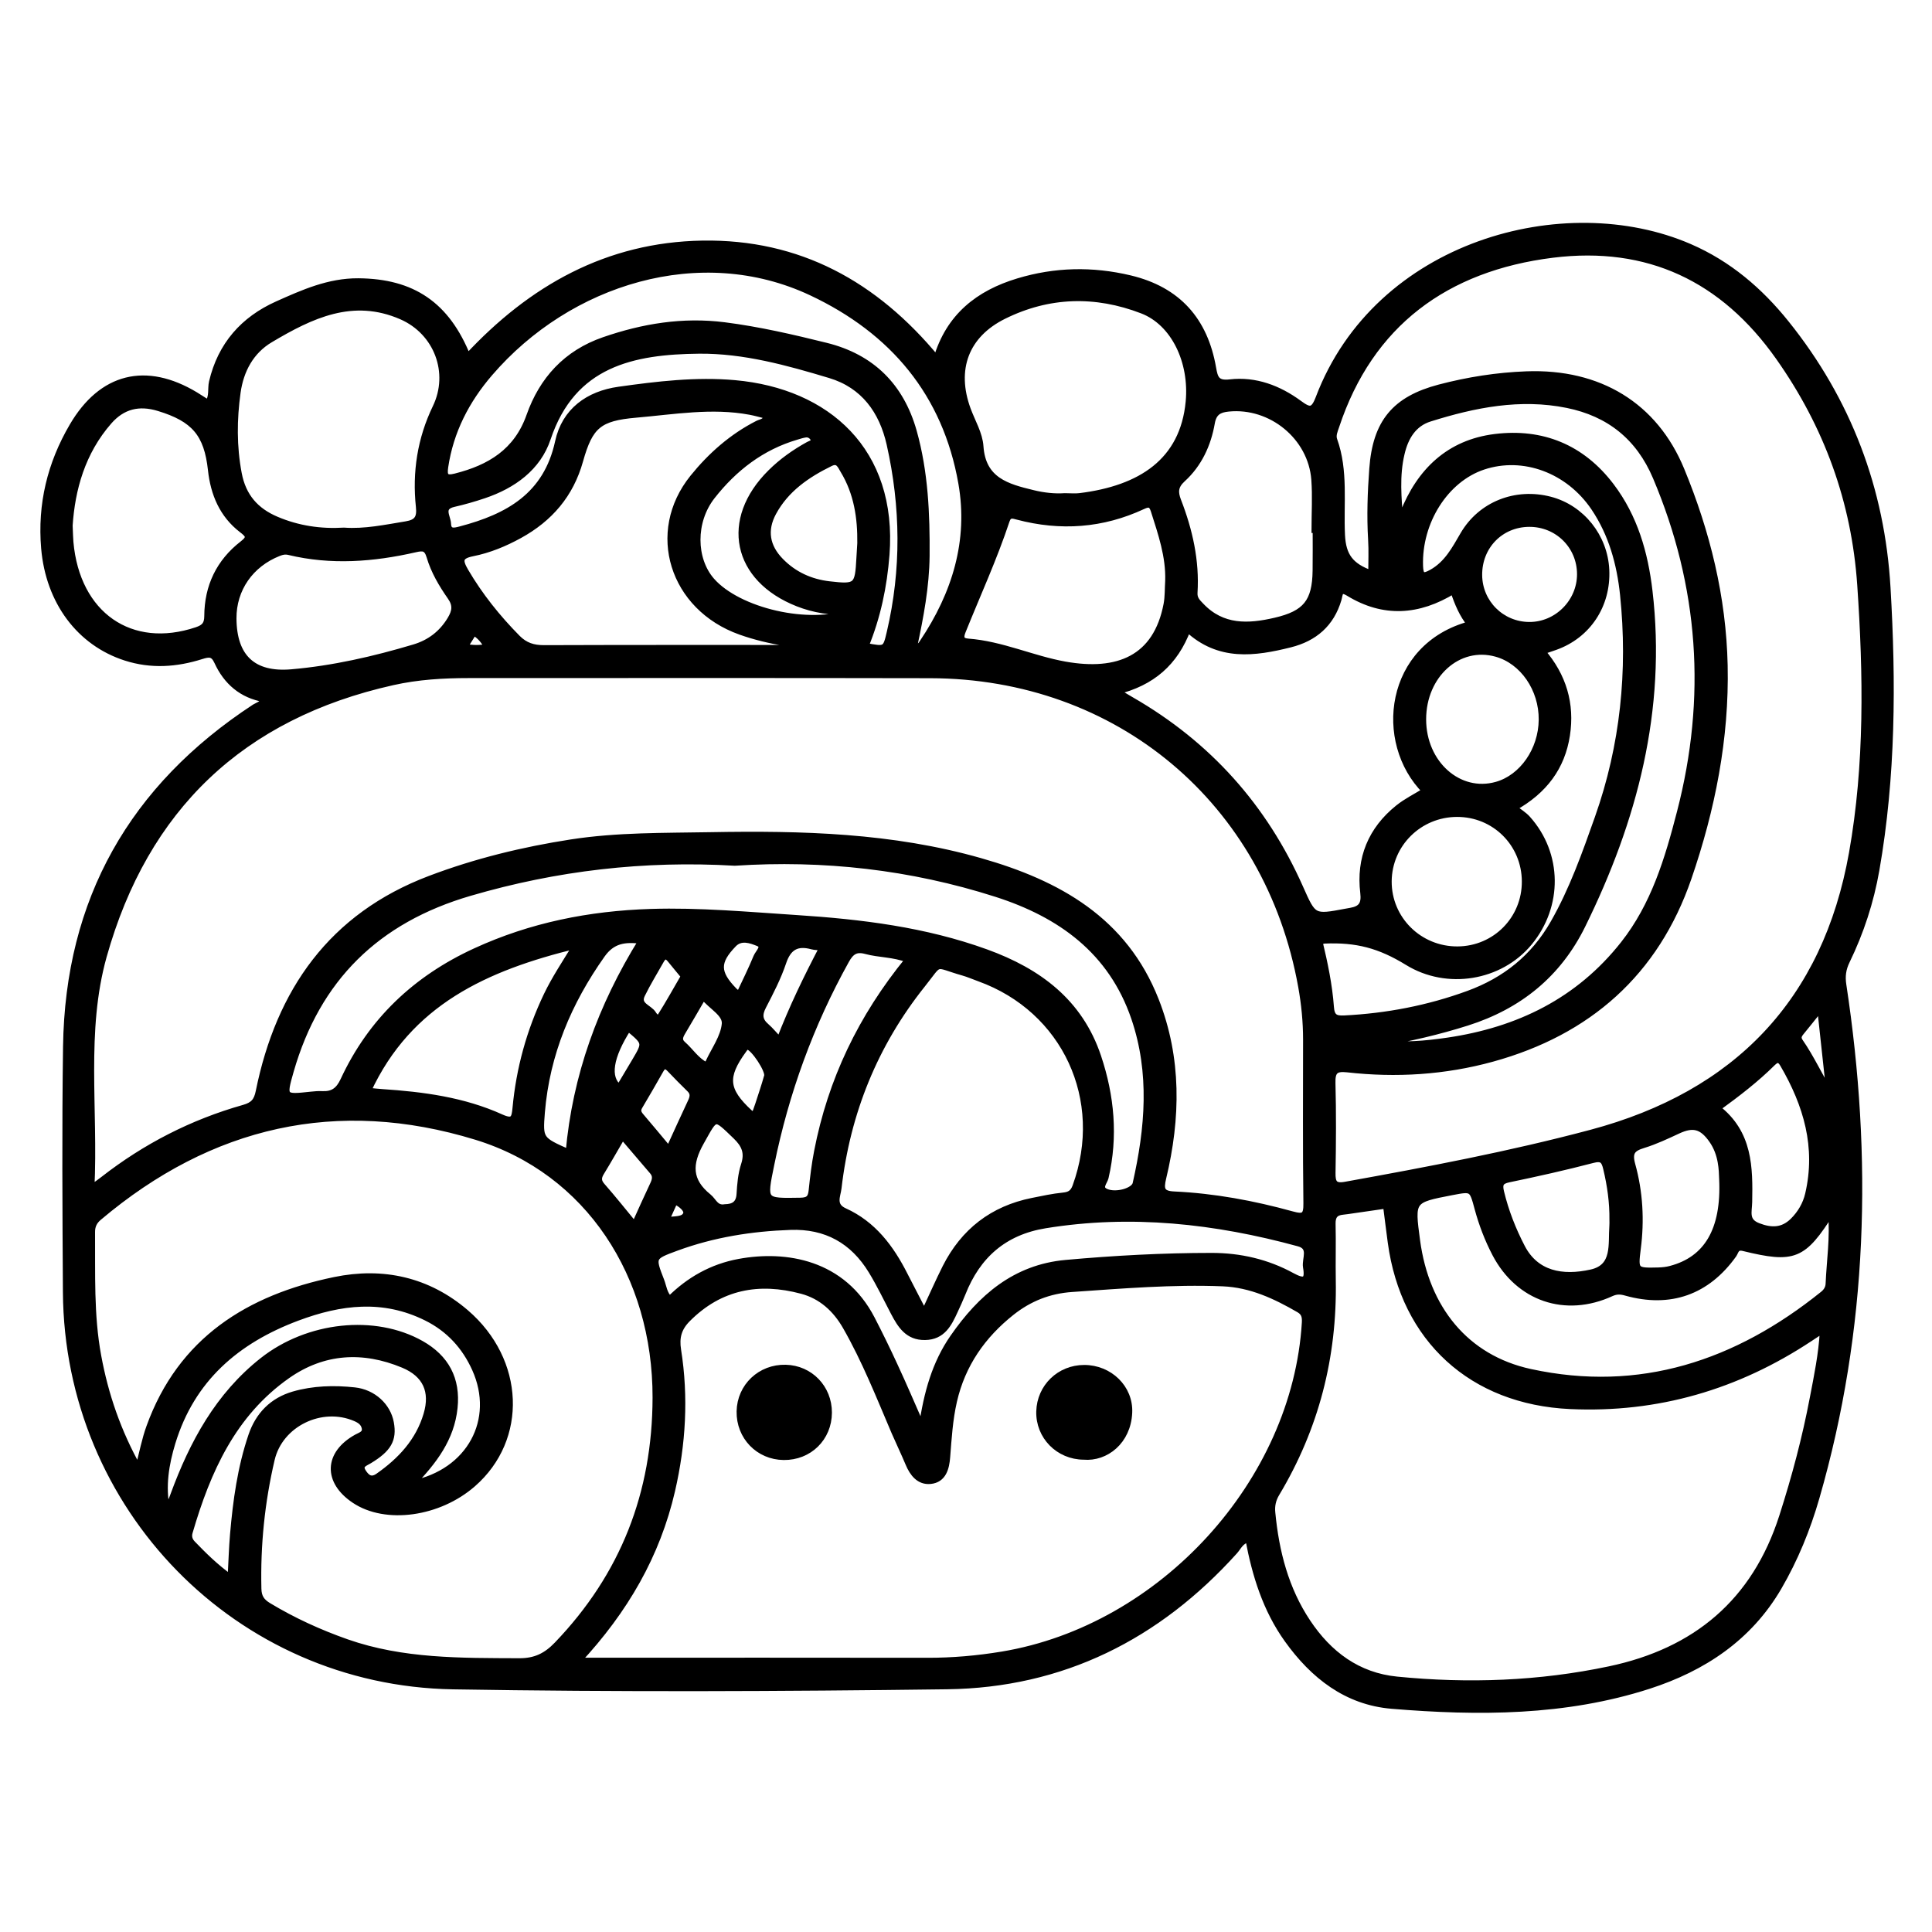 <?xml version="1.0" encoding="utf-8"?>
<!-- Generator: Adobe Illustrator 23.0.0, SVG Export Plug-In . SVG Version: 6.00 Build 0)  -->
<svg version="1.0" xmlns="http://www.w3.org/2000/svg" xmlns:xlink="http://www.w3.org/1999/xlink" x="0px" y="0px"
	 viewBox="0 0 3000 3000" style="enable-background:new 0 0 3000 3000;" xml:space="preserve">
<style type="text/css">
	.st0{stroke:#000000;stroke-width:10;stroke-miterlimit:10;}
</style>
<g id="Layer_1">
</g>
<g id="Layer_2">
	<g>
		<path class="st0" d="M410.4,1085.2c-34.8-6-58.6-26.7-72.9-57.9c-6.1-13.3-13-12.4-24.8-8.7c-38.8,12.3-77.9,15.1-117.6,2.3
			c-71.4-23-119.1-86.8-126.2-169.6c-5.8-68,9.5-131.1,43.8-189.6c45.4-77.5,113.8-94.4,190.7-48.1c6.2,3.8,12.3,7.7,19.8,12.5
			c7.2-10.5,3.9-22.4,6.3-32.8c13.5-57.5,48.6-97.1,101.3-120.7c39.8-17.8,79.9-35.8,125.5-35.5c84,0.6,137.2,36.1,169.7,117.2
			C825,447.7,943.4,381,1090.7,378.6c149.5-2.4,267.8,62.5,363.7,178.7c19.2-65.8,65.2-101.7,126.7-120.2
			c57.3-17.3,115.1-18.5,173.5-4.6c74.3,17.7,116,65.1,128.8,139c2.8,16,5.5,25,26.4,22.6c39.5-4.6,75.7,9.2,107.3,32.4
			c16.2,11.9,22.6,13,30.7-8.2c91.1-240.3,382.3-318.6,575.7-234.7c60.5,26.2,109,67.7,149.8,118.5
			c96.3,119.9,148.4,257.6,157.3,410.5c8.6,146.5,8.1,293.1-17.3,438.3c-8.6,49.1-24,96.3-45.8,141.2c-6,12.3-7.6,23.6-5.5,37.3
			c40.7,268.1,33.9,533.9-41.7,795.9c-14,48.6-33.1,95.4-58.6,139.2c-45.9,78.7-117.1,125.7-201.5,153c-130.2,42-264.7,42-399,30.9
			c-70.1-5.8-121.9-46.6-162-102.6c-33.3-46.5-49.9-99.8-60.4-155.9c-12,2-15.8,12.1-21.9,18.9c-119.4,132.5-267.6,207-446.3,209.3
			c-255.7,3.3-511.6,4.4-767.2,0.1c-334.4-5.7-598.5-277.5-600.7-611.8c-0.8-127.1-1.6-254.1,0.2-381.2
			c3.2-227.6,102.8-402.5,292.7-526.9C400.8,1095,408.1,1093.9,410.4,1085.2z M141.6,1845.3c9.9-7.1,14.5-10.3,18.8-13.7
			c65.6-51.2,138.4-88.5,218.3-111.1c14.8-4.2,20.4-10.6,23.4-25.7c31.6-155.6,113-272.2,265.7-330c70.9-26.9,144.5-44.8,219.4-56.4
			c71.8-11.1,144.1-9.9,216.5-11.2c141.3-2.5,281.2,1,418.6,40.2c121.1,34.5,223.3,91.7,272.1,215.7c35.5,90.2,33.8,183.1,11.5,276
			c-4.3,18-2.3,25.1,17.3,26c62,2.9,122.9,14.2,182.6,30.7c18.4,5.1,23.4,2.9,23.1-17.3c-1.1-84.7-0.5-169.4-0.5-254.1
			c0-27.8-2.7-55.4-7.6-82.6c-51.7-287.8-284.3-483.1-576.4-483.7c-238.6-0.5-477.3-0.2-715.9-0.2c-40,0-79.6,2.3-118.8,11.1
			c-234.6,52.4-384.4,195.3-449,425.8C128.2,1601.2,147.6,1721.2,141.6,1845.3z M2129.6,890.9c0-17.8,0.9-35.5-0.2-53
			c-2.2-36.7-0.9-73.3,1.8-109.8c5.2-72.1,34.9-107.9,104-126.1c44.2-11.6,89.2-18.7,134.9-20.4c112.9-4.3,199.2,48.1,240.5,148.3
			c40,97,64.8,197.7,67.1,303.2c2.5,113.6-19.5,223.6-56.1,330.1c-50.7,147.2-155.3,239.4-304.5,280.5
			c-73.7,20.3-149.2,25-225.2,16.4c-18.8-2.1-23.7,3.5-23.2,21.8c1.2,46.4,0.9,92.8,0.1,139.2c-0.3,15.6,3,22.1,20.4,18.9
			c128-23.1,255.8-47.3,381.6-80.8c225.6-60.1,364.4-204.2,405.3-434.6c24.4-137.4,22.3-277.2,12.8-416.4
			c-8.9-129.8-51.5-247-126.6-353.5c-86.4-122.6-203.3-177.8-351.2-159.5c-165.9,20.6-283.7,107.1-336.5,266.6
			c-2.3,6.9-5.7,14.1-3.1,21.4c17.3,48.2,9.6,98.4,12,147.7C2085.1,863,2096.7,879.3,2129.6,890.9z M897.3,2579.1
			c14.2,0,23,0,31.7,0c170.2,0,340.5-0.2,510.7,0.1c39.2,0.1,78-3.3,116.6-9.7c248.4-41.3,455.3-268.2,470.2-515.7
			c0.5-9.1-0.8-15.5-9.1-20.4c-36.9-21.4-74.9-39.2-118.6-41c-78.3-3.1-156.1,3.4-234.1,8.8c-35.8,2.4-66.6,14.8-93.9,36.4
			c-45.2,35.9-76.7,80.8-89.8,138c-6.6,28.8-8.3,57.9-10.6,87.1c-1.3,16.6-5.7,34.7-25.7,36.6c-17.2,1.7-27.4-11.4-33.8-26.8
			c-6.9-16.5-14.7-32.6-21.8-49c-23.6-55.3-45.7-111.3-75.7-163.7c-15.7-27.4-37.9-47.6-68.3-55.7c-66.8-17.9-127-6.9-177.6,43.9
			c-14.1,14.2-18,28.7-14.9,48.3c11.6,73.2,7.3,146-9.3,218.1C1020.2,2414.4,970.8,2500.1,897.3,2579.1z M214.9,2280.4
			c6.4-24.3,10.2-44.9,17.3-64.4c48.8-135,154.2-200.6,287.6-228.1c74.6-15.4,144.5-0.1,203.5,50.5c86.5,74.3,91.1,195.7,10.9,265.7
			c-53.1,46.4-135.1,57.7-183.6,25.3c-43.9-29.3-42.4-71.9,3.3-97.3c6.1-3.4,14.8-5.3,12.7-15.2c-1.7-7.8-7.5-11.8-14.7-14.9
			c-52.9-22.8-117.4,8.7-130.3,63.9c-15.5,66.1-22.3,133-20.7,201c0.3,13.5,5.3,20.3,16,26.8c38.5,23.2,79,41.7,121.4,56.6
			c87.1,30.5,177.4,29.2,267.9,29.6c25.3,0.1,42.2-8.4,59-25.9c103.1-107.4,152.8-235,153.1-383.9
			c0.3-189.4-104.1-351.5-278.8-405.1c-216-66.2-413-21-586.1,125.2c-7.3,6.1-10.9,13.1-10.8,23.1c0.5,64.3-2.2,128.7,9.6,192.4
			C163.3,2165.8,182.7,2223,214.9,2280.4z M2830.7,2068.5c-3-0.6-4.1-1.1-4.6-0.8c-5.5,3.5-10.8,7.1-16.2,10.7
			c-112.7,74.5-236.4,110.8-371.6,104.6c-152.7-7-258-103.6-278.4-253.9c-2.6-19.1-4.9-38.3-7.4-57.5c-20,2.9-40.1,5.8-60.1,8.7
			c-2.4,0.3-4.8,0.7-7.3,0.9c-11.8,1.1-16.5,6.9-16.2,19.2c0.7,29.3-0.2,58.6,0.3,87.9c2.1,118.4-26.2,228.8-87.2,330.6
			c-5.8,9.7-7.8,19.2-6.7,30.1c5.8,60.7,20.7,118.7,54.9,170c33.1,49.7,78,83.4,138.8,89.4c110.8,11,221.3,7,330.2-16
			c133.8-28.2,226-104.6,268.6-237.9c19.4-60.5,35.7-121.6,47.5-184C2821.8,2136.7,2828.8,2102.8,2830.7,2068.5z M1141,1339.3
			c-140.9-8.2-277.1,7.6-411.5,46.9c-144.6,42.2-237.1,133-278.4,276.9c-11.9,41.5-11.1,41.7,32.1,37c5.7-0.6,11.4-1.1,17.1-0.8
			c16.5,0.8,25.8-5.8,33.2-21.7c42.9-92.4,112.3-157.9,204.8-200.4c86.5-39.8,177.4-57.8,272-60.8c75.9-2.4,151.3,4.6,226.8,9.5
			c100,6.5,199,18.6,294.1,53.1c81.3,29.5,145.2,76.8,173.7,161.9c20.5,61.3,26.3,123.8,11.5,187.6c-1.6,6.8-12,16.7,1.1,22.4
			c15.6,6.7,43.6-1.2,46.2-12.8c19.5-86,26.9-172.2-2.2-257.5c-35.5-103.9-114.5-160.9-214.7-192.9
			C1414.2,1345.3,1278.2,1330.3,1141,1339.3z M1435.1,2039c12.7-27.1,22.4-49.3,33.3-71c28.3-55.8,73-90.5,134.6-102.9
			c15.9-3.2,31.9-6.7,48.1-8.3c10.3-1,15.6-4.6,19.2-14.5c49-134.6-16-275.1-149.7-323.3c-8.4-3-16.6-6.7-25.2-9.1
			c-46.7-13.3-33-19.1-63.4,19c-73.9,92.6-116.7,198.6-130.3,316.1c-1.4,11.9-9.8,27,9.5,35.8c44.5,20.1,72,56.9,93.4,99.2
			C1413.7,1997.9,1423.1,2015.7,1435.1,2039z M2256.9,917c-54.5,33.5-108.6,36.8-162.6,3.8c-14.9-9.1-13.9,2.1-16.2,9.8
			c-11.2,38-37.2,60.3-74.7,69.7c-55.5,13.9-110.5,21.5-159.2-23.8c-19.8,52.8-55.6,83.4-110.5,97c11.1,6.6,17.1,10.4,23.3,13.9
			c118.9,68.5,205.9,165.6,261.6,291c20.9,47,20.6,47.1,71.6,37.5c2.4-0.5,4.8-0.9,7.2-1.3c16.1-2.8,22-10.1,19.8-28.3
			c-6.4-53.2,12-97.9,53.9-131.6c12.8-10.3,27.9-17.7,42.2-26.5c-75.5-75.7-58.3-224.7,69.9-258.7
			C2270.9,954.3,2263.7,937.2,2256.9,917z M1291,1006.4c-48.2-3.9-95.5-9.5-141.1-25.7c-105.5-37.5-142.1-154.2-73.8-238.9
			c27.7-34.3,60.7-63.5,100.6-83.8c5.1-2.6,13.4-2.6,13.6-12.7c-8.5-2.1-17-4.6-25.6-6.2c-59.4-11.1-118.4-0.6-177.4,4.5
			c-57,5-71.5,16.9-86.8,71.6c-14.7,52.7-46.9,90-94,115.9c-22.9,12.6-47.1,22.6-72.7,27.7c-21,4.2-20.9,11.8-11.2,28.4
			c22.4,38.2,49.7,72.2,80.7,103.6c11.9,12,24.7,16,41.2,16c136.7-0.5,273.5-0.3,410.3-0.3C1267,1006.4,1279,1006.4,1291,1006.4z
			 M2173.9,808.3c1.6-3.6,3.4-7.2,4.9-10.9c25.9-65.7,71.6-109.7,142.7-118.5c73-9,134.6,16,180,75.8
			c36.6,48.2,52.6,104.3,59.5,163.2c21.6,184.2-23.5,355.3-104.1,519c-37.5,76.1-98.3,125.2-179,150.8c-44.1,14-89,24.4-134.6,32.2
			c35.3,4.4,70,1.4,104.7-3.7c109.7-16.1,203.4-61.7,273.2-150.2c47.5-60.2,68.8-131.5,87.7-204.6c46.2-178.2,34.2-351.3-37.5-520.7
			c-26.3-62.1-72.6-99-137.7-112.2c-73.2-14.8-144.1-0.7-213.7,21.2c-25.3,7.9-38,29-43.9,54.4
			C2167.8,738.7,2171.2,773.6,2173.9,808.3z M534.1,824.3c32.6,2.3,64.4-4.6,96.5-9.8c17.2-2.8,22.1-10.2,20.2-27.6
			c-5.7-53.6,2.3-105.3,25.9-154.2c26-53.9,2.2-117.3-53.1-141.5c-75.9-33.1-140.8-1.7-203.9,35.8c-30.4,18-46.3,47.9-51.1,82.3
			c-5.8,41.9-6.2,83.9,1.8,126.1c6.7,35.6,26.6,58.1,58.8,71.7C462.6,821.3,497.7,826.5,534.1,824.3z M1653.4,770.8
			c8.7,0,16.1,0.8,23.3-0.1c94.8-11.7,160.6-54.2,169.4-146.7c5.9-62.3-22.7-123-72.5-142.1c-72.5-27.9-145.2-26-215.1,8.6
			c-59.4,29.4-78.9,83.2-56.1,145.4c7,19,18.4,37.8,19.7,57.2c3.6,53.1,41.8,63.2,81.9,72.9C1620.7,770.1,1637.7,771.9,1653.4,770.8
			z M2843.6,1882c-43.9,69.2-57.7,74.8-136.5,55.6c-11.7-2.8-11.9,5.6-15.4,10.6c-41.1,57.5-98.3,78-166.8,58.8
			c-8.1-2.3-14.6-2.8-23,1c-71.2,32.7-143.7,7.8-179.9-61.2c-11.7-22.4-20.7-45.9-27.3-70.3c-8.5-31.7-8.5-31.7-40.4-25.6
			c-62.7,12.1-62.7,12.1-54.2,75.5c14.1,105.4,75.4,182.4,176,204.3c170.7,37.1,321-13.2,454.7-120.8c5.2-4.2,8.7-9.3,9-16.5
			C2841.3,1957.8,2847,1922.4,2843.6,1882z M1419.2,1004.1c8.7,2.1,11-2.6,13.7-6.6c50.4-75.1,75.9-157.6,60.2-247.3
			c-24.4-139.2-106.5-236.6-232.9-296.1c-172.5-81.2-377.2-17.4-499.9,125.3C724,621.6,699.3,669.3,691,725
			c-2.2,14.7,1.1,19.1,16.3,15.2c53.3-13.4,95.4-38.7,115-94.2c19.9-56.5,57.4-97.5,115.5-117.6c60.7-21,122.5-31.2,187.1-23
			c53.4,6.8,105.5,18.9,157.6,31.8c71.1,17.6,116.2,62.7,136,132.6c17.8,63.2,20.5,128.2,20,193.4
			C1438,910.9,1429.1,957.7,1419.2,1004.1z M2048.6,1462c8.2,34.1,15.2,67.6,17.7,101.6c1.1,15.3,6.6,18.9,20.9,18.2
			c66.3-3.3,130.5-15.6,192.9-38.4c57.2-20.9,101.6-56.4,132.1-109.7c29.7-51.9,49.4-107.9,69.2-163.8
			c39.7-112.3,51.4-228.2,39.2-346.4c-5-48-17.7-94.4-45.2-135.2c-39.8-58.9-110-84.7-172.4-63.9c-58.8,19.6-100.5,85.9-98.3,154.3
			c0.5,16.1,4.9,18.1,18.5,10.5c24.2-13.5,36-36.4,49.2-59c27.3-46.7,81.4-67.9,134.6-54c48.9,12.8,84.5,57.3,86.9,108.8
			c2.5,54.6-28.4,101.4-79,119.4c-6,2.2-12.1,4.1-20.5,7c33.2,38.4,45.8,82,38.4,130.2c-7.6,49.2-34.6,86.2-82.3,112.7
			c8.8,7,16.1,11.3,21.4,17.3c49,54.7,49.7,135.1,2.3,192.2c-45.3,54.5-127.3,67.8-188.2,30.4c-43.6-26.8-79.4-36.2-129.8-34
			C2054.6,1460.4,2053.1,1461,2048.6,1462z M107.8,816.1c0.6,12.7,0.6,19.2,1.2,25.7c10,113.2,94.1,171.4,196.7,136.9
			c12.4-4.2,16.4-9.6,16.5-22.1c0.2-45.9,18.4-83.8,54.6-111.9c12.8-9.9,9.6-14.1-1.1-22.3c-30.2-23.2-43.8-55.9-47.8-92.7
			c-6.1-56.2-26.2-79.6-81.5-96.4c-30.7-9.3-56.1-3.1-77.1,20.7C127.1,702.1,111.5,759.9,107.8,816.1z M1431.6,2216.7
			c7.8-53.9,20.6-99.6,48.6-139.9c42.9-61.8,96.1-108.3,174.8-115.4c75.4-6.8,150.9-10.9,226.6-10.9c43.8,0,85.9,9.7,124.3,30.7
			c19.4,10.6,26.2,8,22.4-13.7c-2.2-12.8,9.9-31.2-11.8-37.1c-129.3-35.3-260-49.8-393.5-28.1c-64,10.4-105.4,47-128.7,106.2
			c-3.6,9-7.7,17.8-11.8,26.7c-9.3,20.4-19.1,40.2-46.1,40.6c-26.6,0.5-38-18.1-48.5-38.1c-11.3-21.6-21.8-43.6-34.5-64.4
			c-28.6-47-70.7-70.5-126.1-68.5c-60.5,2.1-119.7,11.5-176.7,32.4c-38.4,14.1-38.6,14.3-24.1,51.5c3.7,9.5,4.3,20.5,13.4,29.1
			c30.2-30.2,65.9-50.3,107.7-58c72.6-13.4,160.8,1,206,88.3c12.3,23.8,24.1,47.9,35.3,72.3
			C1402.9,2150.4,1415.8,2180.8,1431.6,2216.7z M1814.3,901.9c1.2-38.2-11.1-73.5-22.4-109.1c-3.4-10.6-7.9-11.4-17.3-7
			c-62.8,29.3-127.8,33.9-194.6,16.2c-7.4-2-13.7-4.1-17.2,6.3c-19.4,58.5-45.1,114.5-68.1,171.6c-3.7,9.1-3.6,15.8,8.5,16.7
			c52.2,3.9,100,26.7,150.7,35.7c81.6,14.5,141.8-9.2,157.9-94C1814,926.4,1813.5,914.1,1814.3,901.9z M2043.3,822.6
			c-0.6,0-1.2,0-1.8,0c0-26,1.6-52.1-0.3-78c-5-66.4-67.3-117.2-133.7-110.5c-14.2,1.4-23.2,5.9-26.1,22.6
			c-5.8,33.4-19.9,64-45.3,87.1c-11.9,10.9-12.1,20.5-7,33.8c17.8,45.9,28.5,93.2,25.4,142.8c-0.6,9.8,4.7,14.5,10.4,20.5
			c33.1,34.8,73.4,33,115.4,23.2c47.3-11,62.3-29.3,62.9-78.1C2043.5,864.9,2043.3,843.8,2043.3,822.6z M362.2,960.2
			c0.3,60.1,30.4,89.2,90.3,84.1c64.9-5.6,128.2-20.1,190.5-38.7c24.2-7.2,43.2-21.5,56.5-43.6c7.4-12.3,9.3-22.3,0.2-35.2
			c-13.5-19.3-25.7-39.9-32.4-62.6c-4.2-14.1-10.3-14.4-22.8-11.5c-64.9,14.8-130.2,19.9-195.8,4.1c-6-1.4-10.5-0.4-16.1,1.8
			C389,875.8,362,914.4,362.2,960.2z M1343.8,1003.3c31.3,6,31.8,6,38.1-21.1c22.9-97.6,21.7-195.4-0.2-292.8
			c-11.6-51.4-40.2-91.4-92.8-107.2c-66.2-19.9-133.6-38.6-203.1-38c-102.8,1-196.6,20-235.6,136.6c-15.1,45.2-53.4,72.8-98.8,88.1
			c-15.4,5.2-31.1,9.7-46.9,13.3c-22.1,5.1-9.5,20.3-9.1,31.2c0.5,13.7,10.3,11.4,19.6,8.9c73.9-19.4,133.8-52.4,151.9-136.2
			c10.3-47.8,46.7-74,94.1-80.6c59.6-8.4,120-15.6,180.1-10.2c143.3,12.9,247.4,104.9,235.1,266.1
			C1372.4,910.4,1362.5,957.7,1343.8,1003.3z M571.1,1694c8.9,0.9,15.3,1.7,21.8,2.1c63.6,4.2,126.6,12.5,185.1,39
			c19.4,8.8,21.3,1.4,22.8-14.3c5.7-61.3,21.8-119.7,48.4-175.3c12.2-25.4,27.8-48.9,45.4-77.5
			C754.1,1502.2,634.8,1556.3,571.1,1694z M2262.3,1263.5c-58.6,0.2-105.8,46.8-106.3,104.9c-0.4,58.9,47.7,106.6,107.4,106.2
			c58.6-0.4,105.1-47.5,104.7-106.1C2367.8,1309.8,2321,1263.3,2262.3,1263.5z M639.6,2304.2c90.3-17.9,133.8-99.6,98.3-178.6
			c-15.8-35.1-40.6-62.3-75.7-79.7c-67.1-33.3-133.4-25.1-200.7,0.1c-94.5,35.4-163.8,95.2-194,193.9c-10.2,33.4-15.9,68-8.7,103.3
			c5.2-7,8.1-14.3,10.8-21.8c29.6-80.5,69.4-154.3,138.4-208.7c70.4-55.5,173.8-66.6,245.8-26c38.6,21.8,56.4,54.8,51.7,99.4
			C700.6,2233.3,674,2268.8,639.6,2304.2z M2209.5,1117c0,68.8,55.8,118.5,114.5,101.9c40.1-11.3,69.9-54.2,70.3-101.2
			c0.5-48-29.5-91.5-71-102.9C2264.4,998.5,2209.5,1047.8,2209.5,1117z M358.4,2450.5c1.4-26,2-47.1,3.8-68
			c4.5-51.9,11.5-103.4,28.4-153.1c11-32.3,32.7-54.3,65.3-63.8c30.8-8.9,62.8-9.7,94.5-6.3c29.2,3.1,51.6,24.5,56.2,50.1
			c4.7,25.9-3.5,40.4-33.3,58.4c-6.9,4.2-16.6,6.8-9.9,17.7c5.5,8.8,12.5,15,24,7c34.9-24.4,62.9-54.4,75.2-96.1
			c10.7-36-1.3-62.7-36.3-77.3c-62.6-26.1-124.3-22.5-180.2,16.7c-84.5,59.3-124.1,147.9-151.9,243.3c-2,6.7-0.5,12.6,4.5,17.9
			C316.1,2415,333.7,2432.7,358.4,2450.5z M1410.6,1489.9c-23-9-45.4-7.8-66.2-13.5c-15.5-4.2-23.2,1.4-30.7,14.9
			c-55.4,99.6-93.7,205.3-116.4,316.9c-11.9,58.3-12.4,57.6,45.6,56.6c13.2-0.2,16.6-4.8,17.8-16.4c2.1-20.2,4.5-40.4,8.4-60.4
			C1290.4,1678.1,1337,1579.9,1410.6,1489.9z M2674.5,1831c-0.5-13.8-0.6-39.1-16.1-61c-15.4-21.9-29.4-25.4-52.9-14.5
			c-17.6,8.2-35.4,16.6-53.9,22.3c-17.2,5.2-22.6,11.6-17.3,30.8c11.8,42.5,14.2,86.3,8.5,130.4c-4.4,34.4-3.5,35.1,32.6,34.1
			c6.4-0.2,13-0.9,19.1-2.6C2650.1,1955.8,2678.2,1910.7,2674.5,1831z M2504.1,1894c0.3-27-3.4-53.3-9.7-79.6
			c-3-12.7-6.6-17.3-21.2-13.5c-43.2,11.3-86.7,21-130.4,30.1c-13,2.7-15.2,7.7-12.3,19.9c7.3,30.2,18.4,58.6,32.7,86.1
			c21.7,41.6,62.6,49.3,107.8,39.2c38.2-8.5,30.8-44.2,33-72.6C2504.3,1900.6,2504.1,1897.3,2504.1,1894z M2666.5,1720.8
			c50.1,38.7,50.3,92.3,49.3,145.6c-0.3,15.5-6.1,29.9,14.3,37.7c20.2,7.8,37.9,7.8,54-7.9c11.9-11.7,20.2-26,23.9-41.9
			c17-73-2.5-139.1-39.2-201.9c-5.3-9-9.8-8.5-16.7-1.8C2726.6,1675.9,2698.3,1697.7,2666.5,1720.8z M1336.2,843.5
			c0.5-39-5.1-78-26.6-113.3c-4.4-7.3-7.7-17.2-20.1-11.2c-36.4,17.8-69.1,40.2-88.9,76.7c-14.9,27.5-10.5,53.3,11.5,75.7
			c20.6,21.1,46.3,32.8,75.4,36.2c43,5,45,2.9,47.3-40.9C1335.2,859.6,1335.7,852.3,1336.2,843.5z M2296.5,893.1
			c0.4,43,34.9,77.4,78,77.7c43.2,0.3,79.4-35.9,79.3-79.3c-0.1-44.1-35.4-78.8-79.6-78.4C2329.8,813.5,2296.1,848.2,2296.5,893.1z
			 M1323.6,950.1c-33.7,0.8-59.8-3.5-84.7-13.3c-97-38.2-116-129.8-42-203c17.4-17.3,37.3-31.3,58.7-43.1c3.6-2,10.8-3.1,7.5-9.8
			c-2.1-4.2-6.8-7.3-12.2-6.6c-4.8,0.7-9.5,2.2-14.1,3.6c-54.3,15.9-97,49-131.2,92.6c-30.9,39.4-29.9,97.8-0.8,131.2
			C1145.9,948.8,1256.4,975.5,1323.6,950.1z M883.3,1789.8c10.5-118.7,50-227.2,113.2-329.2c-26.8-3.5-45.8-0.6-61.7,21.7
			c-52.3,73.8-86.2,154.2-93.7,244.8C837.7,1769.5,838.4,1770,883.3,1789.8z M1125.8,1874.9c12.5-0.3,21.9-4.4,22.9-20.6
			c0.9-15.3,2.2-31,6.9-45.4c6.2-19,0.9-31.4-12.9-44.7c-34.3-33-31.1-32.1-54.3,9c-19.2,34.1-19.4,60.4,11.8,85.5
			C1108,1865,1111.2,1877.5,1125.8,1874.9z M985.4,1902.5c10.1-22.3,19.3-42.9,29-63.4c3.4-7.2,4.7-13.6-1-20.2
			c-15.2-17.7-30.3-35.5-46.9-54.9c-11.9,20.4-22.2,38.6-33.1,56.4c-4.9,8-5.2,13.9,1.6,21.5
			C951.5,1860.7,967.1,1880.3,985.4,1902.5z M1210.5,1615.7c19.8-51.4,42.3-97.6,67-144.7c-7.2-0.7-12.1-0.6-16.5-1.8
			c-23.4-6.4-37.1,1.2-45.1,25.1c-7.9,23.6-19.6,46.1-31.1,68.3c-6.7,12.9-5.9,22.2,5.2,31.6
			C1196.5,1599.9,1202.1,1606.9,1210.5,1615.7z M1038.7,1785.4c12.7-27.7,23.3-51.3,34.3-74.6c3.4-7.2,4.6-13.4-1.9-19.7
			c-10.5-10.1-20.6-20.6-30.7-31.1c-5.8-6.1-10.2-6.8-14.8,1.4c-10.7,19-21.7,37.8-32.8,56.6c-3.4,5.8-2.3,10.1,2,15.1
			C1008.8,1749.4,1022.6,1766.2,1038.7,1785.4z M1092,1547.1c-11.7,20.1-21.8,37.6-32.2,55c-4,6.7-7,13.1,0.3,19.5
			c12.1,10.6,20.7,25,35.5,32.5c0.7,0.4,3.8-2.4,4.7-4.3c9.2-19.9,23.6-39.3,25.5-59.9C1127.2,1573.7,1104.9,1563,1092,1547.1z
			 M1171.3,1732.6c2.3-6.3,4.6-11.9,6.4-17.7c4.7-14.6,9.7-29.1,13.8-43.9c2.6-9.2-21.5-45.2-30.1-45.9c-3.7-0.3-5,2.5-7,5.2
			c-30.4,41.7-28.5,62.5,9.5,97.6C1165.6,1729.4,1167.9,1730.4,1171.3,1732.6z M1062.4,1515.9c-7.2-8.8-14.4-17.3-21.4-26
			c-5.6-7-10.3-6.6-14.7,1.2c-9.9,17.7-20.7,35-29.6,53.3c-8.4,17.2,11.6,20.2,17.6,30.4c2.1,3.5,7.6,9.4,11.5,3.3
			C1038.4,1558.2,1049.8,1537.6,1062.4,1515.9z M1147.8,1544.9c9.7-20.7,19.1-39.4,27-58.8c2.8-6.8,14.8-16.9,2.6-21.8
			c-11.4-4.6-26.9-10.4-38.5,1.7c-26.8,27.7-26.3,44.4,0.8,72.3C1141.3,1540,1143.4,1541.3,1147.8,1544.9z M2826.7,1565.2
			c-13.1,16.4-21.5,27.1-30.2,37.6c-3.9,4.8-5.7,8.9-1.5,14.9c17.2,24.8,29.7,52.4,45.9,78.8
			C2836.4,1655,2831.9,1613.5,2826.7,1565.2z M975.5,1596.2c-28.8,45-33.8,77.3-14.3,92.6c0.5-0.6,1.2-1.2,1.6-1.8
			c7.8-13.1,15.7-26.2,23.5-39.4C1003.1,1619.1,1003.1,1619.1,975.5,1596.2z M1034,1895.1c13-2,28.2,0.2,31.7-10.1
			c2.4-7-8-15.8-18-20.2C1043,1875.3,1038.5,1885.2,1034,1895.1z M721.1,1004.7c13.3,2.3,23.9,2.6,35.8,0
			c-5.5-10.4-11.6-17.4-21.2-23.2C731.1,989,726.6,996.1,721.1,1004.7z"/>
		<path class="st0" d="M1682.9,2261.6c-39.1-0.2-69.8-31.4-68.8-69.9c1-37.8,31.3-67.2,69.4-67.2c39.1-0.1,71.4,30.7,69.6,69.1
			C1751.1,2238.3,1716.6,2264.6,1682.9,2261.6z"/>
		<path class="st0" d="M1216.9,2262.1c-38.9-0.4-68.8-31.4-68.1-70.5c0.7-38.6,32.1-68.4,71.2-67.4c37.8,0.9,66.9,31.1,66.8,69.3
			C1286.7,2232.8,1256.3,2262.6,1216.9,2262.1z"/>
	</g>
</g>
</svg>
